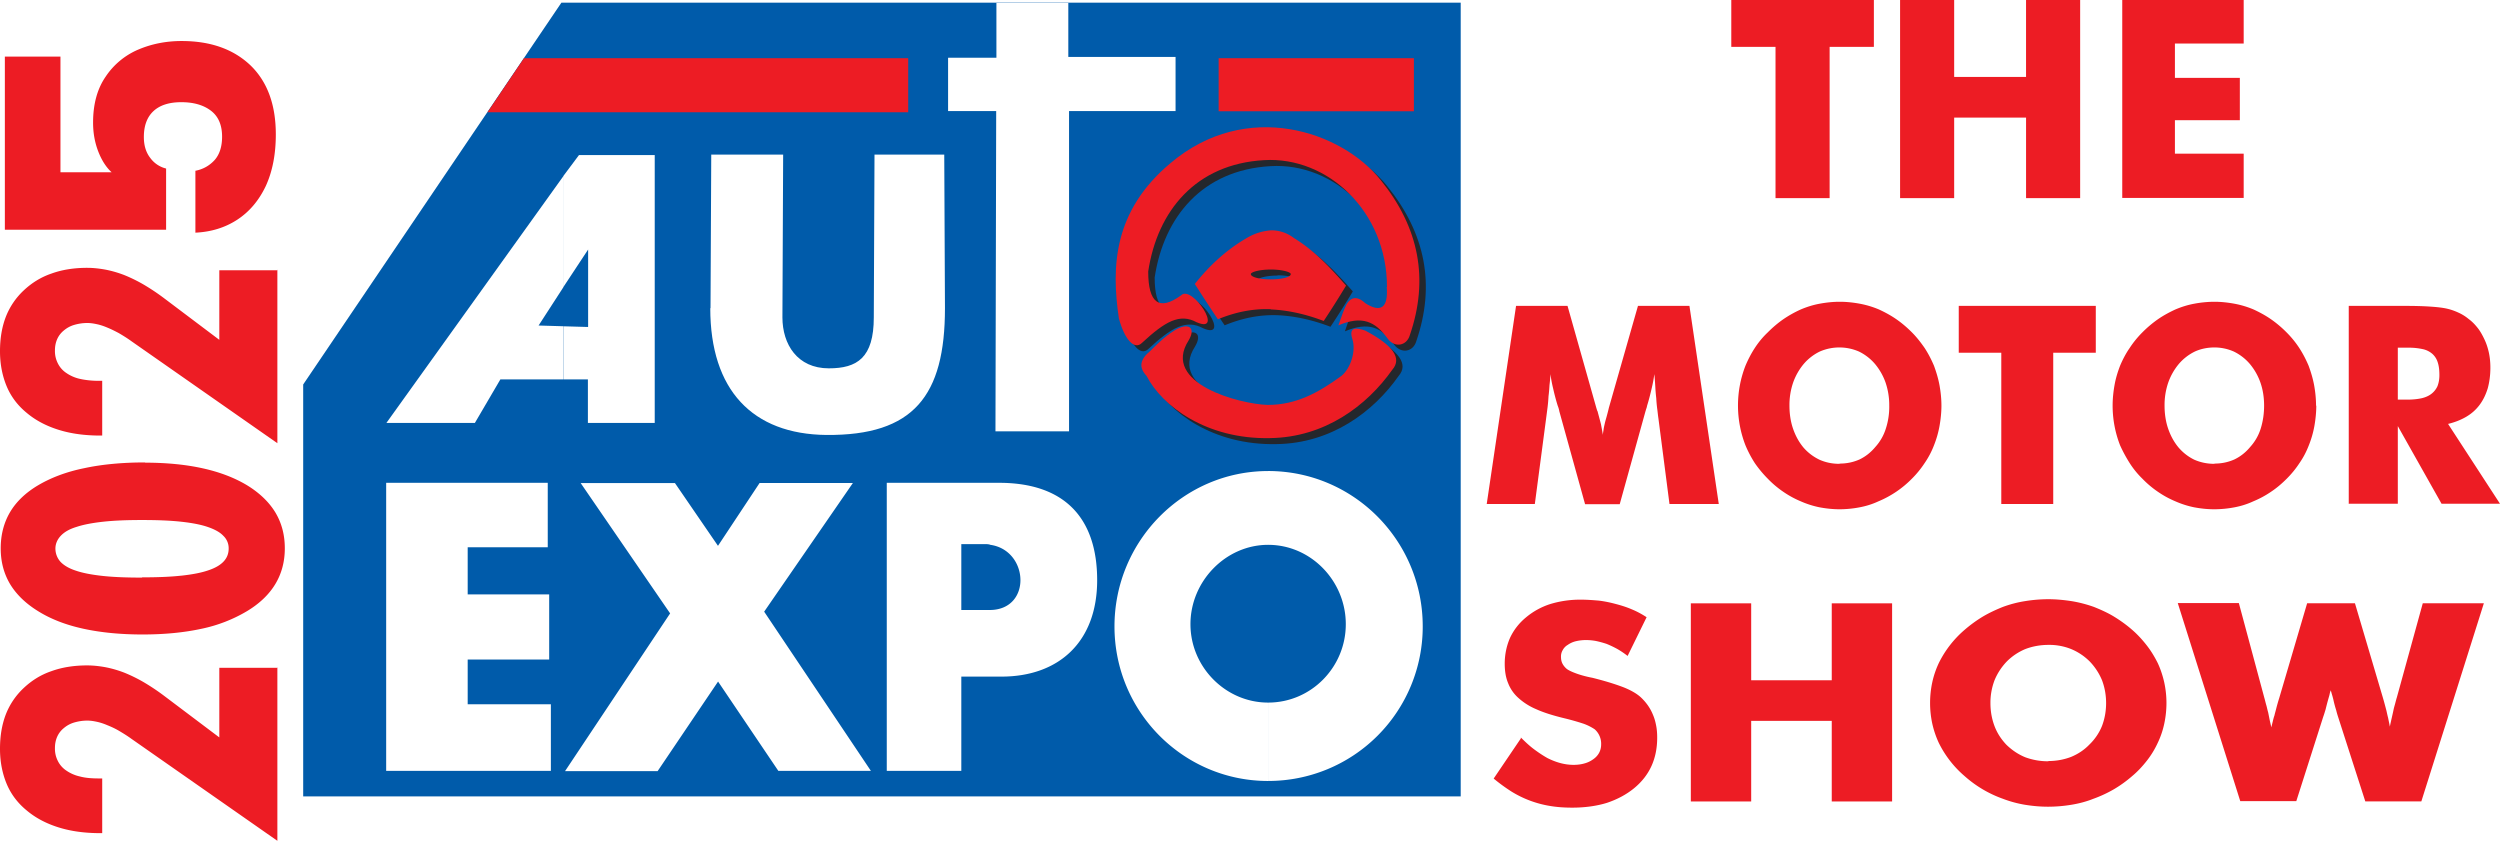 <svg xmlns="http://www.w3.org/2000/svg" width="120" height="41" fill="none" viewBox="0 0 120 41"><path fill="#E5E5E5" d="M0 0h120v41H0z"/><g id="Auto Expo 2025" clip-path="url(#clip0_3_8)"><path fill="#fff" d="M-660-140H780v8380H-660z"/><g id="Group 1000004420"><path id="Vector" fill="#005BAA" fill-rule="evenodd" d="M70.114.127H26.948L14.553 18.455v19.771h55.561V.127Z" clip-rule="evenodd"/><g id="Union" fill="#ED1C24"><path d="M13.314 12.972v-.035l.011.035h-.011ZM13.314 21.275v-8.303h-2.787v3.34l-2.615-1.97a10.391 10.391 0 0 0-1.013-.68 7.349 7.349 0 0 0-.91-.449 5.311 5.311 0 0 0-.898-.265c-.3-.057-.61-.092-.91-.092-.634 0-1.21.092-1.716.277-.507.173-.945.449-1.325.806a3.447 3.447 0 0 0-.864 1.278C.092 15.701 0 16.242 0 16.864c0 .622.115 1.187.322 1.682.208.495.53.921.968 1.278.426.357.933.622 1.52.806.588.185 1.256.277 2.004.277h.092V18.28h-.16c-.335 0-.646-.035-.9-.092a1.863 1.863 0 0 1-.667-.288 1.184 1.184 0 0 1-.403-.46 1.29 1.29 0 0 1-.139-.611c0-.208.035-.38.104-.542.07-.16.173-.299.311-.414.15-.127.311-.219.507-.277.196-.057.403-.092.633-.092.15 0 .3.023.46.058.162.034.335.092.496.161.173.07.357.161.553.265.196.115.403.242.61.392l7.003 4.894Z"/><path fill-rule="evenodd" d="M11.874 23.302c-1.198-.725-2.833-1.094-4.918-1.094l.023-.011c-1.105 0-2.084.092-2.936.276-.853.173-1.578.45-2.189.806-.61.357-1.07.795-1.37 1.302-.3.507-.45 1.094-.45 1.739s.15 1.21.45 1.716c.3.495.748.933 1.347 1.301.61.38 1.325.657 2.165.841.841.184 1.786.277 2.845.277 1.06 0 2.004-.093 2.845-.277a7.08 7.08 0 0 0 2.165-.84c1.21-.726 1.82-1.74 1.82-3.018 0-.645-.15-1.21-.45-1.716-.299-.495-.748-.933-1.347-1.302Zm-3.179 4.33c-.53.058-1.151.081-1.865.081l-.023.012c-.726 0-1.348-.023-1.878-.08-.53-.058-.956-.139-1.29-.254-.322-.104-.575-.253-.737-.426a.948.948 0 0 1-.242-.634c0-.23.093-.437.254-.61.173-.184.414-.323.748-.426.346-.115.772-.196 1.302-.254.53-.057 1.129-.08 1.854-.08.726 0 1.336.023 1.866.08.53.058.956.139 1.29.254.334.115.587.253.748.426a.817.817 0 0 1 .254.61c0 .484-.323.83-.99 1.049-.335.115-.76.195-1.29.253Z" clip-rule="evenodd"/><path d="M13.314 32.056v-.035l.011.035h-.011ZM13.314 40.36v-8.304h-2.787v3.34l-2.615-1.97a10.391 10.391 0 0 0-1.013-.68 7.349 7.349 0 0 0-.91-.449 5.311 5.311 0 0 0-.898-.265c-.3-.057-.61-.092-.91-.092-.634 0-1.21.092-1.716.277-.507.172-.945.449-1.325.806A3.448 3.448 0 0 0 .276 34.3C.092 34.785 0 35.326 0 35.948c0 .622.115 1.187.322 1.682.208.495.53.921.968 1.278.426.357.933.622 1.52.806.588.185 1.256.277 2.004.277h.092v-2.626h-.16c-.335 0-.646-.023-.9-.092a1.863 1.863 0 0 1-.667-.288 1.184 1.184 0 0 1-.403-.46 1.29 1.29 0 0 1-.139-.611c0-.208.035-.38.104-.542.07-.16.173-.299.311-.414.15-.127.311-.219.507-.277.196-.057.403-.092.633-.092.15 0 .3.023.46.058.162.034.335.092.496.161.173.07.357.15.553.265.196.115.403.242.61.392l7.003 4.894ZM2.902 8.268V2.717H.233v8.309h7.74V8.09a1.329 1.329 0 0 1-.765-.516c-.202-.261-.303-.593-.303-.996 0-.546.155-.961.463-1.246.308-.285.753-.427 1.334-.427.594 0 1.068.137 1.424.41.356.272.534.687.534 1.245 0 .474-.119.848-.356 1.12-.25.274-.558.446-.925.517v2.971c.759-.036 1.429-.243 2.01-.623.581-.38 1.038-.919 1.37-1.619.32-.7.48-1.524.48-2.473 0-1.423-.403-2.526-1.21-3.31-.818-.782-1.92-1.174-3.309-1.174-.747 0-1.44.137-2.081.41a3.54 3.54 0 0 0-1.566 1.298c-.403.582-.605 1.317-.605 2.207 0 .498.083.96.249 1.388.166.427.38.759.64.996H2.903Z"/></g><path id="Vector_2" fill="#fff" fill-rule="evenodd" d="M27.041 15.66v2.551h-3.023l-1.224 2.09h-4.247L27.04 8.458v5.332l-1.188 1.835 1.188.035Zm7.052-.865c0 3.924 2.02 6.048 5.575 6.083 4.178.034 5.69-1.87 5.69-6.083l-.034-7.375h-3.348l-.034 7.814c0 1.939-.797 2.446-2.159 2.446-1.511 0-2.227-1.154-2.227-2.446l.035-7.814H34.14l-.035 7.375h-.011ZM45.52 2.77h2.308V.137h3.451v2.597h5.148v2.597h-5.113v15.373h-3.532l.035-15.373h-2.309v-2.55l.012-.012ZM28.219 15.695l-1.189-.034v2.55h1.189v2.09h3.208V7.442h-3.635l-.75 1.004v5.332l1.188-1.8v3.705l-.011.011Z" clip-rule="evenodd"/><path id="Vector_3" fill="#24272C" fill-rule="evenodd" d="M66.885 14.058c0-3.613-2.84-6.267-5.898-6.083-3.277.185-5.124 2.436-5.563 5.344 0 1.512.52 1.916 1.581 1.143.52-.52 2.101 1.881.74 1.293-.809-.44-1.513-.035-2.62.992-.37.37-.855-.185-1.109-1.177-.37-2.505-.254-5.16 2.47-7.445 3.647-3.093 8.218-1.546 10.1.808 1.846 2.286 2.319 4.755 1.396 7.445-.15.52-.739.623-1.074.15-.588-.808-1.212-1.108-2.354-.623.104-.3.184-.554.288-.808.22-.554.554-.67.993-.254.739.485 1.108.219 1.027-.774" clip-rule="evenodd"/><path id="Vector_4" fill="#24272C" fill-rule="evenodd" d="M55.343 18.327c.739 1.443 2.874 3.059 5.933 2.99 2.62-.035 4.65-1.547 5.863-3.278.473-.554.034-1.178-1.293-1.882-.438-.15-.808-.184-.623.404.185.554-.07 1.397-.52 1.766-1.108.808-2.18 1.397-3.543 1.397-1.327-.035-5.124-1.039-3.797-3.093.37-.624 0-.89-.67-.485-.484.3-.842.658-1.177.992-.484.404-.554.774-.184 1.178" clip-rule="evenodd"/><path id="Vector_5" fill="#24272C" fill-rule="evenodd" d="M61.323 13.688v1.443c-.889-.034-1.731.15-2.54.485a72.022 72.022 0 0 1-1.107-1.697c.704-.888 1.512-1.627 2.435-2.17a2.65 2.65 0 0 1 1.212-.404v1.882c-.52 0-.958.115-.958.22 0 .15.439.253.958.253m0-.485c.52 0 .958.116.958.22 0 .15-.439.253-.958.253v1.443c.808.035 1.662.22 2.54.554.368-.554.738-1.142 1.073-1.696-.808-.924-1.547-1.697-2.505-2.286a1.78 1.78 0 0 0-1.108-.369v1.881Z" clip-rule="evenodd"/><path id="Vector_6" fill="#ED1C24" fill-rule="evenodd" d="M66.575 13.77c0-3.613-2.84-6.267-5.898-6.083-3.278.185-5.125 2.436-5.563 5.344 0 1.512.52 1.916 1.581 1.143.52-.52 2.1 1.881.739 1.292-.808-.438-1.512-.034-2.62.993-.37.37-.843-.185-1.108-1.177-.37-2.505-.254-5.16 2.47-7.445 3.647-3.093 8.217-1.546 10.099.808 1.846 2.286 2.32 4.755 1.396 7.445-.15.519-.739.623-1.073.15-.589-.808-1.212-1.108-2.355-.623.116-.3.185-.555.3-.809.22-.553.554-.657.993-.253.739.473 1.108.219 1.027-.774" clip-rule="evenodd"/><path id="Vector_7" fill="#ED1C24" fill-rule="evenodd" d="M55.033 18.04c.738 1.442 2.874 3.058 5.932 2.989 2.62-.035 4.64-1.547 5.863-3.278.485-.554.035-1.177-1.292-1.881-.439-.15-.808-.185-.624.404.185.554-.069 1.396-.519 1.766-1.108.808-2.17 1.396-3.543 1.396-1.328-.035-5.125-1.027-3.797-3.093.369-.623 0-.889-.67-.485-.485.3-.843.67-1.177.993-.485.404-.554.773-.185 1.177" clip-rule="evenodd"/><path id="Vector_8" fill="#ED1C24" fill-rule="evenodd" d="M60.999 13.399v1.443c-.889-.035-1.732.15-2.54.484a72.022 72.022 0 0 1-1.107-1.696c.704-.889 1.512-1.628 2.435-2.17.404-.254.808-.37 1.212-.404v1.881c-.52 0-.958.116-.958.22 0 .15.438.253.958.253m0-.473c.52 0 .958.116.958.22 0 .15-.439.253-.958.253v1.443c.808.035 1.662.22 2.539.554.37-.554.739-1.143 1.073-1.697-.808-.923-1.546-1.696-2.504-2.285a1.78 1.78 0 0 0-1.108-.37v1.882Z" clip-rule="evenodd"/><path id="Vector_9" fill="#fff" fill-rule="evenodd" d="m34.463 32.708 2.897 4.294h4.443L36.68 29.36l4.258-6.175H36.46L34.463 26.2l-2.066-3.013h-4.525l4.294 6.256-5.044 7.571h4.444l2.897-4.293v-.012Zm11.68-3.428h1.396v3.197h-1.396v4.525h-3.578V23.175h4.974v2.977c-.08-.034-.184-.034-.265-.034h-1.131v3.162Zm1.396-3.128c1.847.266 1.997 3.094 0 3.128v3.197h.531c2.747 0 4.594-1.662 4.594-4.628s-1.547-4.674-4.71-4.674h-.415v2.977Zm13.33 11.334v-3.762c-2.03 0-3.727-1.697-3.727-3.763s1.697-3.809 3.728-3.809V22.61c-4.063 0-7.375 3.347-7.375 7.456s3.312 7.421 7.375 7.421Zm0-14.877c4.11 0 7.422 3.347 7.422 7.456a7.408 7.408 0 0 1-7.421 7.421v-3.762c2.066 0 3.728-1.697 3.728-3.763s-1.662-3.809-3.728-3.809V22.61ZM26.442 37.002v-3.198h-3.993v-2.146h3.912V28.53h-3.912v-2.262h3.843v-3.093h-7.756v13.827h7.906Z" clip-rule="evenodd"/><path id="Vector_10" fill="#ED1C24" fill-rule="evenodd" d="M25.15 2.792h18.444V5.39H23.396l1.755-2.597Z" clip-rule="evenodd"/><path id="Vector_11" fill="#ED1C24" d="M67.867 2.792h-9.372v2.55h9.372v-2.55Z"/><path id="Vector_12" fill="#ED1C24" d="M101.868 9.51V0h5.829v2.089h-3.301v1.65h3.116v2.032h-3.116v1.604h3.301V9.5h-5.829v.011Zm-10.664 0V0H93.8v3.693h3.45V0h2.597v9.51h-2.596V5.644H93.8V9.51h-2.597Zm-5.979 0V2.25h-2.123V0h6.844v2.25h-2.124v7.26h-2.597Z"/><path id="Vector_13" fill="#ED1C24" d="M115.083 19.182h.462c.265 0 .496-.023.704-.069.196-.046.358-.127.473-.22a.965.965 0 0 0 .277-.357c.058-.15.092-.323.092-.53 0-.243-.023-.44-.08-.613a.906.906 0 0 0-.254-.404 1.029 1.029 0 0 0-.462-.23 3.084 3.084 0 0 0-.704-.07h-.496v2.505l-.012-.012Zm-2.343 5.01v-9.51h2.609c.507 0 .946.01 1.292.034.358.023.635.057.831.104.196.046.381.115.554.196.173.08.335.184.473.3.174.127.312.277.439.438.127.162.231.358.323.554.092.197.162.416.208.635.046.22.069.45.069.704 0 .37-.046.693-.127.993-.092.3-.219.565-.392.796-.173.231-.381.416-.635.566-.254.15-.542.265-.877.346L120 24.18h-2.805l-2.1-3.728v3.728h-2.343l-.012.011Zm-6.44-1.94c.346 0 .658-.069.946-.196.289-.138.543-.335.762-.6.231-.254.404-.554.508-.889.104-.334.161-.704.161-1.096 0-.393-.057-.762-.173-1.097a2.88 2.88 0 0 0-.507-.9 2.378 2.378 0 0 0-.774-.6 2.296 2.296 0 0 0-.935-.196c-.334 0-.658.069-.935.196a2.385 2.385 0 0 0-.773.6 2.902 2.902 0 0 0-.508.9 3.321 3.321 0 0 0-.173 1.097c0 .404.058.773.173 1.108.116.335.277.635.497.9.219.254.473.45.761.589.289.127.612.196.958.196l.012-.012Zm4.882-2.793c0 .335-.035.67-.092.993-.058.323-.15.635-.266.923-.115.3-.265.589-.45.854-.173.266-.381.52-.612.75-.23.231-.473.44-.75.624a4.673 4.673 0 0 1-.854.461c-.3.139-.6.231-.912.289a5.179 5.179 0 0 1-.958.092c-.334 0-.646-.034-.958-.092a4.4 4.4 0 0 1-.911-.289 4.58 4.58 0 0 1-.843-.461 4.73 4.73 0 0 1-.739-.623 4.151 4.151 0 0 1-.611-.75 6.78 6.78 0 0 1-.462-.855 5.23 5.23 0 0 1-.358-1.904c0-.335.035-.67.093-.993.057-.323.15-.623.265-.923.127-.3.277-.589.462-.854.173-.266.381-.52.611-.75a5.46 5.46 0 0 1 .739-.624c.266-.184.542-.334.843-.473.3-.127.6-.22.911-.277a5.29 5.29 0 0 1 .958-.092c.323 0 .647.035.958.092.312.058.624.15.924.277.3.139.577.289.842.473a5.4 5.4 0 0 1 .739.624c.231.23.438.484.612.75.173.265.323.554.45.854.115.312.207.623.265.935.058.323.092.646.092.992l.012-.023Zm-15.12 4.732v-7.26H94.02v-2.25h6.578v2.25h-2.043v7.26h-2.493Zm-7.756-1.939c.347 0 .658-.069.947-.196.288-.138.542-.335.762-.6a2.35 2.35 0 0 0 .507-.889 3.36 3.36 0 0 0 .162-1.096 3.36 3.36 0 0 0-.173-1.097 2.886 2.886 0 0 0-.508-.9 2.38 2.38 0 0 0-.773-.6 2.353 2.353 0 0 0-1.881 0 2.378 2.378 0 0 0-.774.6c-.22.266-.392.566-.508.9a3.309 3.309 0 0 0-.173 1.097c0 .404.058.773.173 1.108.116.335.277.635.497.9.219.254.484.45.773.589.288.127.6.196.958.196l.011-.012Zm4.883-2.793c0 .335-.035.67-.093.993-.058.323-.15.635-.265.923a4.03 4.03 0 0 1-.45.854c-.174.266-.381.52-.612.75a4.886 4.886 0 0 1-1.604 1.085c-.3.139-.6.231-.912.289a5.158 5.158 0 0 1-.947.092c-.323 0-.646-.034-.957-.092a4.395 4.395 0 0 1-.912-.289 4.59 4.59 0 0 1-.843-.461 4.7 4.7 0 0 1-.738-.623 5.505 5.505 0 0 1-.624-.75 5.465 5.465 0 0 1-.45-.855 5.267 5.267 0 0 1 0-3.82c.127-.3.277-.589.45-.854.173-.266.381-.52.624-.75.23-.231.473-.439.738-.624a5.45 5.45 0 0 1 .843-.473c.3-.127.6-.22.912-.277.311-.057.634-.092.957-.092.324 0 .647.035.958.092.312.058.624.15.924.277.3.139.577.289.842.473.266.185.508.393.739.624.23.23.427.484.612.75.173.265.323.554.45.854.115.312.207.623.265.935.058.323.093.646.093.992v-.023Zm-10.723 4.732h-2.331l-.531-4.108c-.023-.15-.035-.3-.058-.462a6.883 6.883 0 0 1-.046-.508 8.92 8.92 0 0 1-.046-.554c-.012-.196-.023-.392-.046-.6a6.8 6.8 0 0 1-.127.68c-.058.255-.127.532-.22.832-.011.058-.023.115-.046.161-.011.047-.023.081-.034.116l-1.235 4.455h-1.662l-1.235-4.455a1.35 1.35 0 0 0-.08-.277c-.093-.3-.163-.577-.22-.831a6.247 6.247 0 0 1-.127-.681 7.598 7.598 0 0 1-.046.53 7.597 7.597 0 0 1-.047.532 7.597 7.597 0 0 1-.046.53l-.069.532-.542 4.108h-2.309l1.408-9.51h2.47l1.385 4.905.023.07c0 .034.023.057.035.092.058.22.115.427.162.612.034.184.069.357.092.519 0-.08.023-.173.034-.266.012-.092.035-.184.058-.288.023-.104.058-.22.093-.346.034-.127.069-.254.103-.404l1.397-4.894h2.47l1.408 9.51h-.035Z"/><path id="Vector_14" fill="#ED1C24" d="m113.038 28.958 1.339 4.525c.058.196.116.415.173.634.024.104.047.22.081.347.023.127.058.265.081.415.069-.335.139-.612.185-.843.023-.103.057-.207.08-.3.024-.092.047-.184.07-.253l1.246-4.525h2.932l-3.001 9.51h-2.689l-1.304-4.05a4.298 4.298 0 0 1-.093-.324 5.366 5.366 0 0 1-.138-.52 5.746 5.746 0 0 0-.07-.253c-.023-.07-.034-.139-.057-.185-.012.046-.035.104-.046.162-.012.07-.035.138-.058.22a13.1 13.1 0 0 0-.139.53c-.046.15-.08.265-.115.358l-1.293 4.05h-2.689l-3.001-9.51h2.932l1.223 4.548c.035.115.058.23.093.346.034.116.057.243.092.358l.069.346c.023.116.058.243.081.37l.069-.277c.023-.093.046-.197.081-.289.023-.104.058-.22.092-.358.035-.138.081-.3.139-.484l1.339-4.548h2.331-.035ZM98.311 36.53c.404 0 .762-.07 1.097-.197.335-.138.635-.334.889-.6a2.59 2.59 0 0 0 .6-.889c.127-.334.196-.704.196-1.096 0-.392-.069-.762-.196-1.096a2.902 2.902 0 0 0-.589-.9 2.732 2.732 0 0 0-.9-.6 2.79 2.79 0 0 0-1.085-.197c-.392 0-.762.07-1.097.196a2.736 2.736 0 0 0-.9.6c-.254.266-.45.566-.588.9a3.037 3.037 0 0 0-.197 1.097c0 .404.07.773.197 1.108.127.335.323.635.577.9.265.254.554.45.888.589a3.12 3.12 0 0 0 1.12.196l-.012-.011Zm5.679-2.794c0 .335-.035.67-.104.993a4.104 4.104 0 0 1-.312.923c-.138.3-.311.589-.519.854-.208.266-.439.52-.716.75-.265.231-.554.44-.865.624a6.009 6.009 0 0 1-.993.462c-.346.138-.704.23-1.062.288a6.944 6.944 0 0 1-1.108.092c-.38 0-.75-.034-1.108-.092a5.55 5.55 0 0 1-1.062-.288 5.57 5.57 0 0 1-1.835-1.085 5.02 5.02 0 0 1-1.246-1.604 4.578 4.578 0 0 1-.312-.924 4.747 4.747 0 0 1 0-1.974c.07-.323.173-.623.312-.923a5.023 5.023 0 0 1 1.246-1.604 6.47 6.47 0 0 1 .855-.623c.311-.185.634-.335.98-.474.347-.127.693-.219 1.062-.277a7.06 7.06 0 0 1 1.108-.092c.37 0 .75.035 1.12.092.358.058.715.15 1.073.277.347.139.681.289.981.474.3.184.589.392.854.623.266.23.497.484.704.75.208.265.381.554.531.854.139.3.243.623.312.935.069.323.104.646.104.992v-.023ZM81.16 38.47v-9.51h2.897v3.692h3.867v-3.693h2.897v9.51h-2.897v-3.866h-3.867v3.867H81.16ZM73 35.398c.22.219.427.415.647.576.22.162.427.3.635.416.415.208.83.323 1.246.323.196 0 .37-.023.531-.07.162-.045.3-.114.427-.207a.875.875 0 0 0 .277-.311.856.856 0 0 0 .092-.393.921.921 0 0 0-.311-.727 2.484 2.484 0 0 0-.531-.266 11.64 11.64 0 0 0-.935-.265c-.52-.127-.97-.265-1.327-.427a3.015 3.015 0 0 1-.877-.554 1.839 1.839 0 0 1-.485-.704c-.116-.277-.162-.589-.162-.935 0-.45.093-.866.254-1.235.173-.37.427-.704.762-.98a3.45 3.45 0 0 1 1.177-.647 4.913 4.913 0 0 1 1.477-.208c.289 0 .578.023.854.046.277.035.554.093.808.162.266.069.52.15.762.254.254.104.485.23.716.38l-.912 1.859a4.155 4.155 0 0 0-.496-.335 5.088 5.088 0 0 0-.508-.242 4.804 4.804 0 0 0-.508-.139 2.599 2.599 0 0 0-.508-.046 2.12 2.12 0 0 0-.473.058 1.14 1.14 0 0 0-.38.173.632.632 0 0 0-.243.254.585.585 0 0 0-.081.323c0 .127.023.23.07.323a.839.839 0 0 0 .207.254c.092.07.242.139.427.208.185.069.415.138.692.196l.116.023c.6.15 1.085.3 1.477.45.381.15.67.323.854.497.254.242.45.519.577.842.07.162.116.335.15.52.035.184.047.369.047.565 0 1.016-.37 1.824-1.12 2.435-.37.3-.808.531-1.293.693-.484.15-1.05.23-1.662.23-.369 0-.727-.023-1.061-.08a5.076 5.076 0 0 1-1.859-.693 8.446 8.446 0 0 1-.854-.623l1.305-1.927v-.047Z"/></g></g><defs><clipPath id="clip0_3_8"><path fill="#fff" d="M-660-140H780v8380H-660z"/></clipPath></defs></svg>